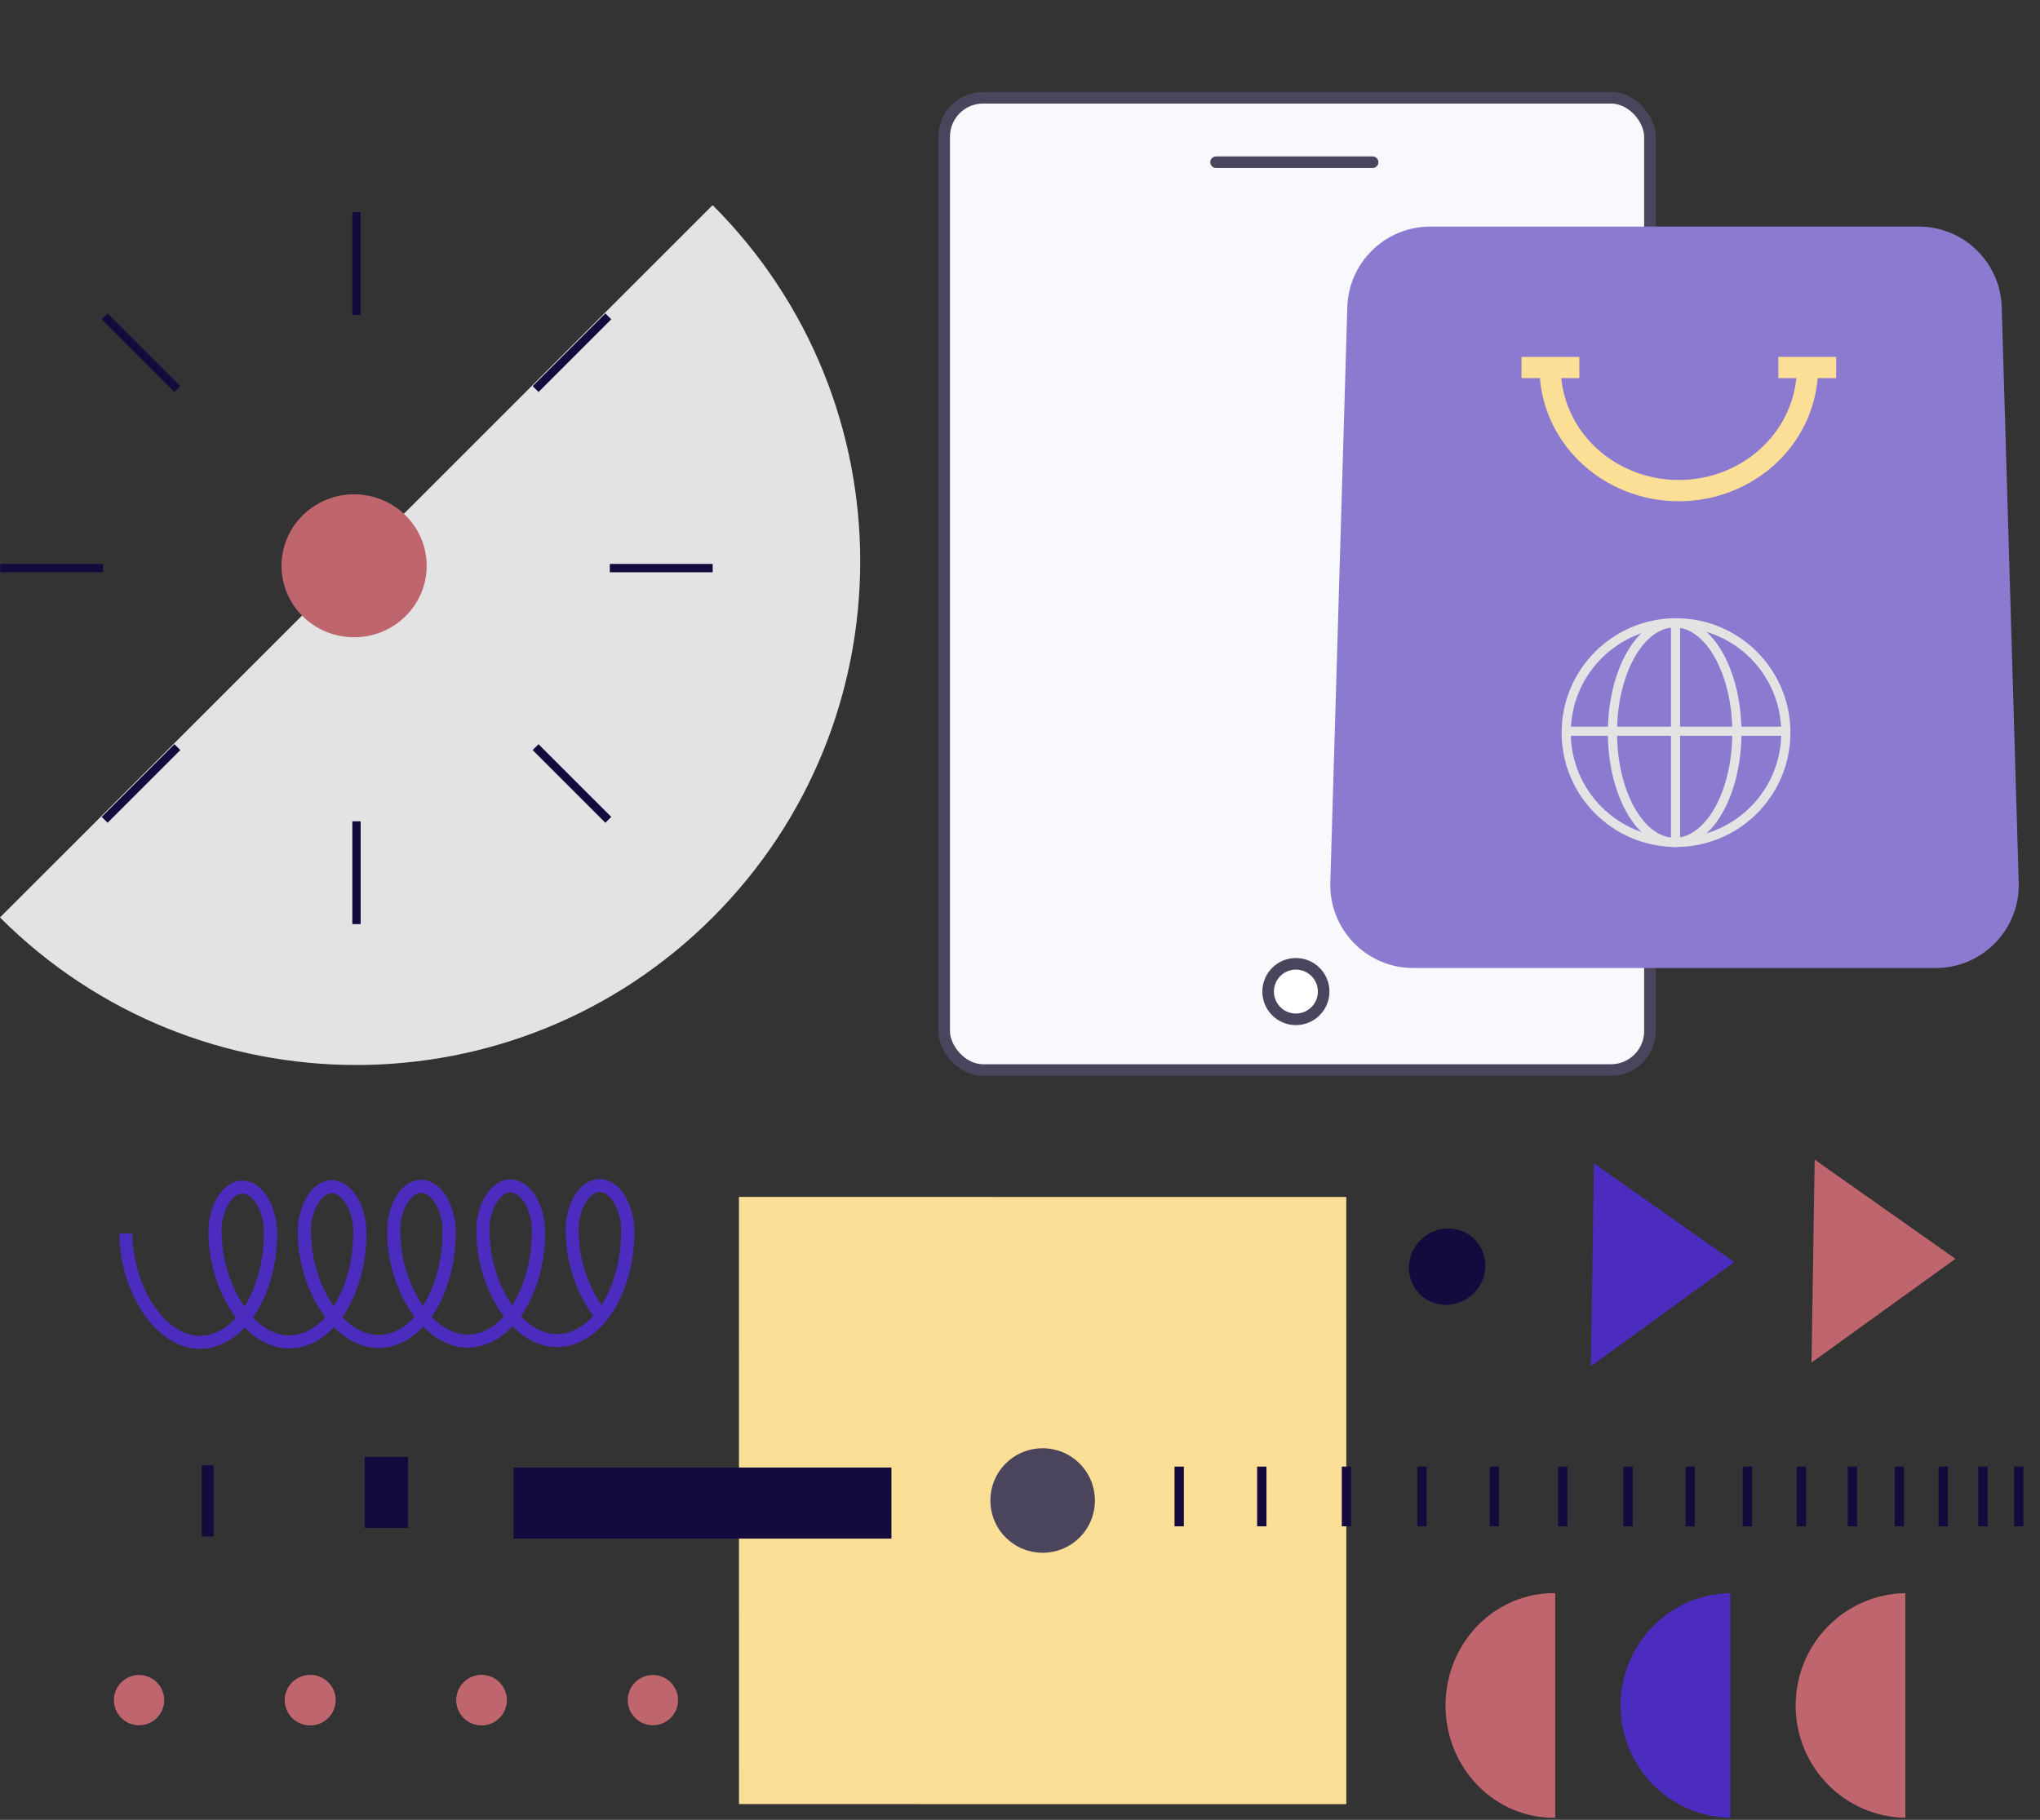 <svg width="678" height="605" viewBox="0 0 678 605" fill="none" xmlns="http://www.w3.org/2000/svg">
<rect x="0" y="0" width="678" height="605" fill="#333333" stroke="none"/>
<path d="M516.889 529.64C512.126 529.565 507.396 530.475 502.974 532.317C498.552 534.16 494.527 536.898 491.134 540.372C487.74 543.846 485.044 547.988 483.205 552.554C481.365 557.122 480.417 562.024 480.417 566.975C480.417 571.927 481.365 576.829 483.205 581.396C485.044 585.963 487.74 590.104 491.134 593.578C494.527 597.053 498.552 599.791 502.974 601.633C507.396 603.476 512.126 604.386 516.889 604.311" fill="#BF656E"/>
<path d="M575.072 529.63C565.348 529.779 556.073 533.779 549.25 540.765C542.426 547.752 538.601 557.164 538.601 566.969C538.601 576.775 542.426 586.187 549.25 593.174C556.073 600.16 565.348 604.16 575.072 604.309" fill="#4C2BBF"/>
<path d="M633.252 529.63C623.528 529.779 614.253 533.779 607.429 540.765C600.606 547.752 596.781 557.164 596.781 566.969C596.781 576.775 600.606 586.187 607.429 593.174C614.253 600.16 623.528 604.16 633.252 604.309" fill="#BF656E"/>
<path d="M447.439 397.924L245.592 397.907L245.609 599.753L447.455 599.771L447.439 397.924Z" fill="#FBDF96"/>
<path d="M358.815 511.121C365.6 504.336 365.599 493.334 358.813 486.548C352.027 479.761 341.025 479.76 334.239 486.546C327.453 493.332 327.455 504.333 334.241 511.12C341.027 517.906 352.029 517.907 358.815 511.121Z" fill="#4A445C"/>
<rect x="296.275" y="487.872" width="23.629" height="125.617" transform="rotate(90 296.275 487.872)" fill="#140A3E"/>
<rect x="135.586" y="484.336" width="23.628" height="14.411" transform="rotate(90 135.586 484.336)" fill="#140A3E"/>
<rect x="70.978" y="487.152" width="23.628" height="3.911" transform="rotate(90 70.978 487.152)" fill="#140A3E"/>
<path d="M419.363 507.411V487.554" stroke="#140A3E" stroke-width="3.105" stroke-miterlimit="10"/>
<path d="M391.908 507.411V487.554" stroke="#140A3E" stroke-width="3.105" stroke-miterlimit="10"/>
<path d="M541.07 507.411V487.554" stroke="#140A3E" stroke-width="3.105" stroke-miterlimit="10"/>
<path d="M519.373 507.411V487.554" stroke="#140A3E" stroke-width="3.105" stroke-miterlimit="10"/>
<path d="M496.664 507.405V487.548" stroke="#140A3E" stroke-width="3.105" stroke-miterlimit="10"/>
<path d="M472.59 507.411V487.554" stroke="#140A3E" stroke-width="3.105" stroke-miterlimit="10"/>
<path d="M447.502 507.411V487.554" stroke="#140A3E" stroke-width="3.105" stroke-miterlimit="10"/>
<path d="M670.928 507.405V487.548" stroke="#140A3E" stroke-width="3.105" stroke-miterlimit="10"/>
<path d="M659.047 507.411V487.554" stroke="#140A3E" stroke-width="3.105" stroke-miterlimit="10"/>
<path d="M645.828 507.411V487.554" stroke="#140A3E" stroke-width="3.105" stroke-miterlimit="10"/>
<path d="M631.25 507.411V487.554" stroke="#140A3E" stroke-width="3.105" stroke-miterlimit="10"/>
<path d="M615.662 507.405V487.548" stroke="#140A3E" stroke-width="3.105" stroke-miterlimit="10"/>
<path d="M598.705 507.411V487.554" stroke="#140A3E" stroke-width="3.105" stroke-miterlimit="10"/>
<path d="M580.736 507.411V487.554" stroke="#140A3E" stroke-width="3.105" stroke-miterlimit="10"/>
<path d="M561.748 507.411V487.554" stroke="#140A3E" stroke-width="3.105" stroke-miterlimit="10"/>
<path d="M54.566 565.2C54.566 560.586 50.826 556.845 46.212 556.845C41.597 556.845 37.857 560.586 37.857 565.2C37.857 569.813 41.597 573.554 46.212 573.554C50.826 573.554 54.566 569.813 54.566 565.2Z" fill="#BF656E"/>
<path d="M111.331 565.2C111.331 560.586 107.592 556.845 102.977 556.845C98.364 556.845 94.623 560.586 94.623 565.2C94.623 569.813 98.364 573.554 102.977 573.554C107.592 573.554 111.331 569.813 111.331 565.2Z" fill="#BF656E"/>
<path d="M111.576 565.2C111.576 560.586 107.835 556.845 103.221 556.845C98.607 556.845 94.867 560.586 94.867 565.2C94.867 569.813 98.607 573.554 103.221 573.554C107.835 573.554 111.576 569.813 111.576 565.2Z" fill="#BF656E"/>
<path d="M168.337 565.2C168.337 560.586 164.598 556.845 159.983 556.845C155.37 556.845 151.629 560.586 151.629 565.2C151.629 569.813 155.37 573.554 159.983 573.554C164.598 573.554 168.337 569.813 168.337 565.2Z" fill="#BF656E"/>
<path d="M168.462 565.2C168.462 560.586 164.723 556.845 160.108 556.845C155.495 556.845 151.754 560.586 151.754 565.2C151.754 569.813 155.495 573.554 160.108 573.554C164.723 573.554 168.462 569.813 168.462 565.2Z" fill="#BF656E"/>
<path d="M225.347 565.2C225.347 560.586 221.607 556.845 216.993 556.845C212.378 556.845 208.639 560.586 208.639 565.2C208.639 569.813 212.378 573.554 216.993 573.554C221.607 573.554 225.347 569.813 225.347 565.2Z" fill="#BF656E"/>
<path d="M160.543 409.512C160.705 428.193 172.063 445.748 185.181 445.688C198.3 445.628 208.82 429.009 208.61 408.555" stroke="#4C2BBF" stroke-width="4.33" stroke-miterlimit="10"/>
<path d="M190.135 409.17C190.305 426.864 199.967 437.509 199.967 437.509C199.967 437.509 208.808 427.641 208.647 409.085C208.562 401.205 204.376 394.094 199.262 394.117C194.147 394.14 190.034 401.427 190.135 409.17Z" stroke="#4C2BBF" stroke-width="4.33" stroke-miterlimit="10"/>
<path d="M130.864 409.654C131.024 428.336 142.382 445.891 155.499 445.832C168.618 445.772 179.141 429.152 178.928 408.698" stroke="#4C2BBF" stroke-width="4.33" stroke-miterlimit="10"/>
<path d="M160.478 409.322C160.631 427.003 170.293 437.648 170.293 437.648C170.293 437.648 179.133 427.78 178.972 409.224C178.922 401.344 174.702 394.233 169.587 394.256C164.471 394.281 160.411 401.529 160.478 409.322Z" stroke="#4C2BBF" stroke-width="4.33" stroke-miterlimit="10"/>
<path d="M101.182 409.79C101.361 428.458 112.7 446.027 125.819 445.967C138.938 445.906 149.477 429.3 149.249 408.833" stroke="#4C2BBF" stroke-width="4.33" stroke-miterlimit="10"/>
<path d="M130.815 409.444C130.951 427.138 140.63 437.771 140.63 437.771C140.63 437.771 149.453 427.915 149.292 409.359C149.243 401.479 145.022 394.368 139.908 394.391C134.793 394.414 130.783 401.626 130.815 409.444Z" stroke="#4C2BBF" stroke-width="4.33" stroke-miterlimit="10"/>
<path d="M71.502 409.926C71.68 428.595 83.02 446.163 96.155 446.116C109.291 446.068 119.797 429.436 119.584 408.982" stroke="#4C2BBF" stroke-width="4.33" stroke-miterlimit="10"/>
<path d="M101.125 409.577C101.261 427.272 110.956 437.918 110.956 437.918C110.956 437.918 119.763 428.048 119.603 409.493C119.551 401.614 115.332 394.502 110.233 394.513C105.136 394.524 101.04 401.798 101.125 409.577Z" stroke="#4C2BBF" stroke-width="4.33" stroke-miterlimit="10"/>
<path d="M41.817 410.061C41.996 428.729 53.335 446.298 66.472 446.25C79.608 446.202 90.111 429.571 89.901 409.116" stroke="#4C2BBF" stroke-width="4.33" stroke-miterlimit="10"/>
<path d="M71.444 409.712C71.596 427.395 81.275 438.052 81.275 438.052C81.275 438.052 90.098 428.196 89.922 409.627C89.87 401.748 85.65 394.637 80.552 394.648C75.455 394.658 71.359 401.933 71.444 409.712Z" stroke="#4C2BBF" stroke-width="4.33" stroke-miterlimit="10"/>
<rect x="313.8" y="32.496" width="234.56" height="323.225" rx="12.944" fill="#F8F9FC" stroke="#4A445C" stroke-width="3.845"/>
<path d="M404.164 53.93H456.198" stroke="#4A445C" stroke-width="3.845" stroke-linecap="round"/>
<circle cx="430.695" cy="329.639" r="9.227" fill="white" stroke="#4A445C" stroke-width="3.845"/>
<path d="M447.784 102.108C448.224 87.189 460.446 75.323 475.371 75.323H637.692C652.617 75.323 664.838 87.189 665.279 102.108L670.927 293.399C671.386 308.954 658.902 321.813 643.34 321.813H469.723C454.161 321.813 441.677 308.954 442.136 293.399L447.784 102.108Z" fill="#8C7AD0"/>
<path d="M600.711 122.272C600.711 133.052 596.244 143.422 588.24 151.092C580.231 158.767 569.338 163.104 557.95 163.104C546.562 163.104 535.669 158.767 527.66 151.092C519.657 143.422 515.19 133.052 515.19 122.272" stroke="#FBDF96" stroke-width="7.063"/>
<rect x="505.672" y="118.645" width="19.226" height="7.063" fill="#FBDF96"/>
<rect x="591.033" y="118.645" width="19.226" height="7.063" fill="#FBDF96"/>
<g clip-path="url(#clip0_3197_1366)">
<path d="M592.009 243.551C592.009 224.234 576.349 208.575 557.032 208.575C537.715 208.575 522.055 224.234 522.055 243.551C522.055 262.869 537.715 278.528 557.032 278.528C576.349 278.528 592.009 262.869 592.009 243.551ZM595.05 243.551C595.05 264.549 578.029 281.57 557.032 281.57C536.035 281.57 519.014 264.549 519.014 243.551C519.014 222.554 536.035 205.533 557.032 205.533C578.029 205.533 595.05 222.554 595.05 243.551Z" fill="#E3E3E3"/>
<path d="M575.737 243.551C575.737 224.123 566.928 208.575 556.58 208.575C546.231 208.575 537.422 224.122 537.422 243.551C537.422 262.981 546.231 278.528 556.58 278.528C566.928 278.528 575.737 262.98 575.737 243.551ZM578.779 243.551C578.779 264.437 569.072 281.57 556.58 281.57C544.087 281.57 534.381 264.437 534.381 243.551C534.381 222.666 544.087 205.533 556.58 205.533C569.072 205.533 578.779 222.666 578.779 243.551Z" fill="#E3E3E3"/>
<path d="M520.614 244.612H593.536C594.376 244.612 595.057 243.931 595.057 243.091C595.057 242.251 594.376 241.57 593.536 241.57H520.614C519.775 241.57 519.094 242.251 519.094 243.091C519.094 243.931 519.775 244.612 520.614 244.612Z" fill="#E3E3E3"/>
<path d="M555.348 207.103V280.058C555.348 280.898 556.028 281.579 556.868 281.579C557.708 281.579 558.389 280.898 558.389 280.058V207.103C558.389 206.263 557.708 205.582 556.868 205.582C556.028 205.582 555.348 206.263 555.348 207.103Z" fill="#E3E3E3"/>
</g>
<path d="M236.844 68.2C302.247 133.592 302.247 239.616 236.844 305.008C171.441 370.402 65.401 370.402 -0.002 305.009" fill="#E3E3E3"/>
<path d="M117.683 164.329C104.359 164.329 93.558 174.968 93.558 188.092C93.558 201.217 104.359 211.854 117.683 211.854C131.006 211.854 141.807 201.217 141.807 188.092C141.807 174.968 131.006 164.329 117.683 164.329Z" fill="#BF656E"/>
<path d="M0.102 188.861L34.289 188.861" stroke="#140A3E" stroke-width="2.764" stroke-miterlimit="10"/>
<path d="M202.674 188.861L236.861 188.861" stroke="#140A3E" stroke-width="2.764" stroke-miterlimit="10"/>
<path d="M118.484 70.51L118.484 104.691" stroke="#140A3E" stroke-width="2.764" stroke-miterlimit="10"/>
<path d="M118.484 273.031L118.484 307.213" stroke="#140A3E" stroke-width="2.764" stroke-miterlimit="10"/>
<path d="M34.78 105.174L58.953 129.344" stroke="#140A3E" stroke-width="2.764" stroke-miterlimit="10"/>
<path d="M178.004 248.376L202.178 272.546" stroke="#140A3E" stroke-width="2.764" stroke-miterlimit="10"/>
<path d="M202.178 105.174L178.006 129.344" stroke="#140A3E" stroke-width="2.764" stroke-miterlimit="10"/>
<path d="M58.953 248.376L34.78 272.546" stroke="#140A3E" stroke-width="2.764" stroke-miterlimit="10"/>
<path fill-rule="evenodd" clip-rule="evenodd" d="M603.112 385.516L602.069 452.974L649.893 418.488L603.112 385.516Z" fill="#BF656E"/>
<path fill-rule="evenodd" clip-rule="evenodd" d="M529.76 386.745L528.719 454.2L576.406 419.58L529.76 386.745Z" fill="#4C2BBF"/>
<path d="M472.126 412.252C477.16 407.218 485.202 407.098 490.088 411.984C494.972 416.869 494.853 424.911 489.819 429.945C484.786 434.978 476.744 435.097 471.859 430.213C466.974 425.327 467.093 417.285 472.126 412.252Z" fill="#140A3E"/>
<defs>
<clipPath id="clip0_3197_1366">
<rect width="76.037" height="76.037" fill="white" transform="translate(519.014 205.534)"/>
</clipPath>
</defs>
</svg>
